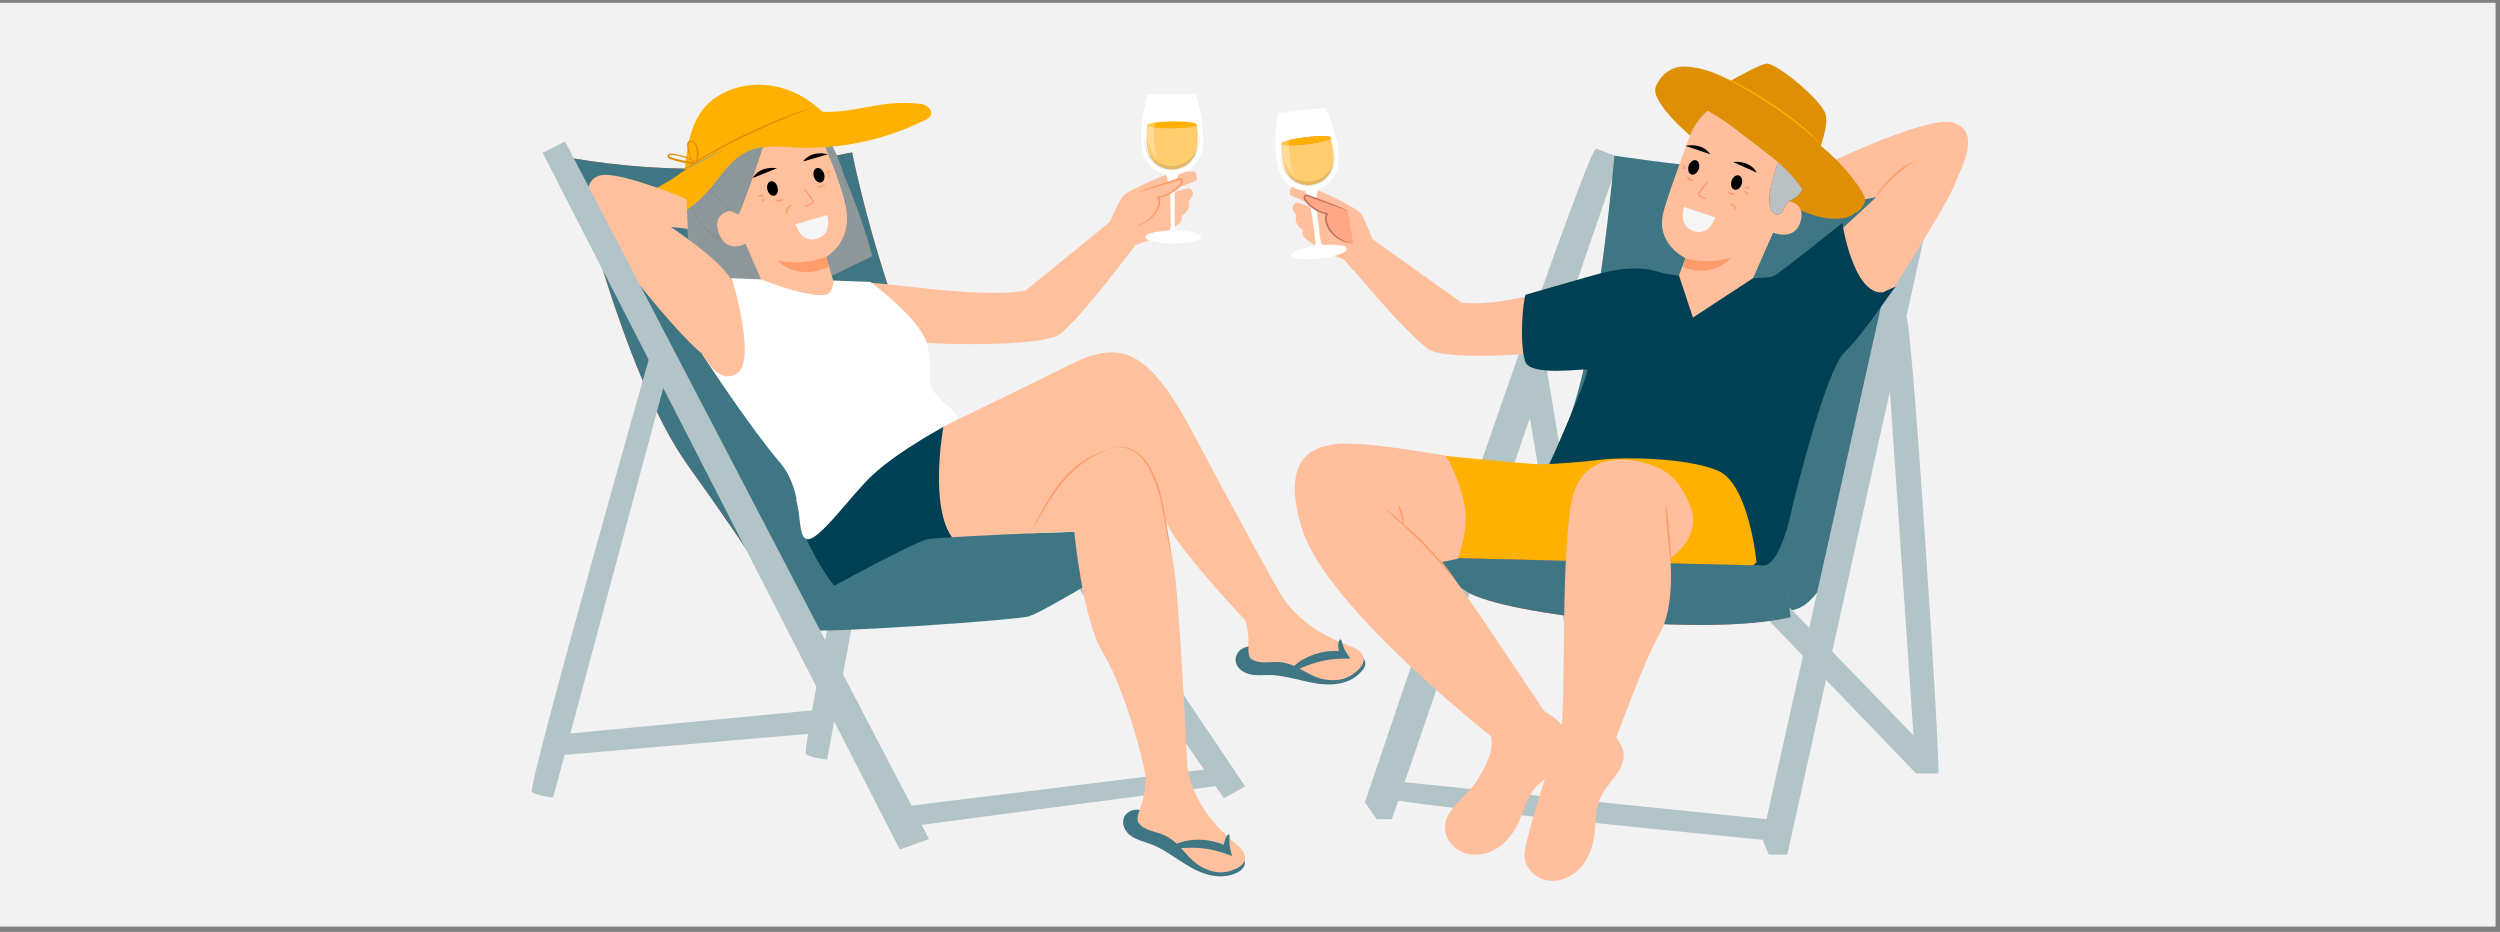 <?xml version="1.0" encoding="utf-8"?>
<!-- Generator: Adobe Illustrator 28.0.0, SVG Export Plug-In . SVG Version: 6.00 Build 0)  -->
<svg version="1.1" id="Layer_1" xmlns="http://www.w3.org/2000/svg" xmlns:xlink="http://www.w3.org/1999/xlink" x="0px" y="0px"
	 viewBox="0 0 1073 400" style="enable-background:new 0 0 1073 400;" xml:space="preserve">
<rect x="0" y="0" width="1073" height="400" fill="#808080" stroke="none"/>
<style type="text/css">
	.st0{fill:#F2F2F2;}
	.st1{fill:#B2C4C8;}
	.st2{fill:#3F7684;}
	.st3{fill:#FFBF9D;}
	.st4{fill:#FFFFFF;}
	.st5{fill:#FFCC6E;}
	.st6{opacity:0.1;}
	.st7{opacity:0.3;}
	.st8{fill:#FF735D;}
	.st9{fill:#FFB000;}
	.st10{fill:#FFA785;}
	.st11{fill:#C27460;}
	.st12{fill:#FF9A6A;}
	.st13{fill:#004055;}
	.st14{fill:#1A2E35;}
	.st15{fill:#DF8F04;}
	.st16{opacity:0.7;}
	.st17{opacity:0.5;}
	.st18{fill:#FFC19D;}
	.st19{fill:#FF9C6A;}
	.st20{fill:none;stroke:#7A9198;stroke-width:1.386;stroke-miterlimit:10;}
	.st21{fill:#F5F5F5;}
	.st22{fill:none;stroke:#FF986C;stroke-width:0.538;stroke-miterlimit:10;}
</style>
<rect x="-1.8" y="1.2" class="st0" width="1072.9" height="396.5"/>
<g>
	<g>
		<g>
			<path class="st1" d="M585.8,344.4l5.1,7.2h6.5l97.7-284L685,63.8C680.3,64.8,585.8,344.4,585.8,344.4z"/>
		</g>
		<g>
			<path class="st1" d="M650.2,142.1c0.7,1.8,25.2,149.5,25.2,149.5l10.6-1.5l-24.9-148H650.2z"/>
		</g>
		<g>
			<path class="st2" d="M692.9,66.8c0,0,92.3,14.4,130.3,5.9c0,0-20,185.6-54.3,189.2c-1.6,0.2-133.5-14-133.9-13.7
				c-0.4,0.2,24.6-33.7,37.8-66.5C686,149,692.9,66.8,692.9,66.8z"/>
		</g>
		<g>
			<polygon class="st1" points="756.3,359.9 759.2,366.8 767.1,366.8 832.2,72.8 821.4,68.6 			"/>
		</g>
		<g>
			<path class="st1" d="M596.2,342.8c1.2,2.2,165,18.1,165,18.1v-9l-161.4-16.5C599.8,335.3,593.2,337.3,596.2,342.8z"/>
		</g>
		<g>
			<g>
				<g>
					<g>
						<path class="st3" d="M596.2,108.3l-7.1-5.6c0,0-2.9-7.7-4.7-10.7c-1.8-2.9-17.7-10-17.7-10s-11.3-2.9-12.4-1.7
							c-1,1.3-0.9,3.4-0.1,3.7c0.8,0.3,10.6,4.5,10.6,4.5s-1.4,0.6-4.4-0.4c-3.1-1-4.3-1.8-5.2,0c-0.9,1.8-0.2,2.1,1.2,4.3
							c0,0-1.7,3.3,2.9,6.4c0,0-1.5,1.8,1.9,4.3c3.4,2.5,6.4,4.7,8.9,5.7c2.5,0.9,6.7,2.6,6.7,2.6l3.9,4.5L596.2,108.3z"/>
					</g>
				</g>
				<g>
					<g>
						<g>
							<path class="st4" d="M567.9,105.2c-0.4-0.4-0.7-0.7-0.7-0.7c-0.6-1-0.8-4.7-1.8-12.1c-0.8-6.4-0.1-10,0.4-11.2
								c1.1-0.4,2.2-0.9,3.2-1.6c6.8-4.7,6.2-13.5,4.3-20.9c-1.7-6.8-4.4-12.6-4.4-12.6l-9.7,1.2l-1,0.1l-9.7,1.2
								c0,0-1.2,6.3-1.2,13.3c0,7.7,1.5,16.3,9.2,19.2c1.1,0.4,2.3,0.7,3.5,0.8c0.8,1.2,2.3,4.6,3.1,10.8c0.1,0.7,1.7,11,1.5,11.9
								c0,0-0.3,0.5-0.6,1.1c-5.7,0.9-9.9,2.6-9.7,4c0.2,1.5,5.7,2.1,12.2,1.3c6.6-0.8,11.7-2.7,11.5-4.2
								C578.2,105.3,573.7,104.7,567.9,105.2z"/>
						</g>
					</g>
					<g>
						<g>
							<g>
								<path class="st5" d="M571.2,59.1l-21.3,2.6c-0.1,9.4,2.5,15,7.7,17c1.5,0.6,3.2,0.8,4.8,0.7c0,0,0,0,0,0
									c1.9-0.2,3.7-0.8,5.3-1.9C572.4,74.3,573.5,68.3,571.2,59.1z"/>
							</g>
							<g class="st6">
								<path d="M567.9,75.9c-3.2,2.2-7.3,2.7-10.9,1.3c-4.4-1.7-6.5-5.5-7.5-9.8l-0.1,0c0.7,5,2.8,9.7,7.8,11.6
									c3.6,1.4,7.7,0.9,10.9-1.3c4.5-3.1,5.3-8.3,4.8-13.4l-0.1,0C573,68.8,571.9,73.1,567.9,75.9z"/>
							</g>
							<g class="st7">
								<g>
									<path class="st4" d="M561.5,82.5c0.4,1.1,0.9,2.2,1.3,3.4c0.1,0.3,0.2,0.5,0.5,0.6c0.3,0.1,0.7-0.1,0.9-0.4
										c0.2-0.3,0.2-0.7,0.2-1c0.1-0.9,0.4-2.1,0.7-3C564,82.5,562.6,82.7,561.5,82.5z"/>
								</g>
							</g>
						</g>
					</g>
					<g>
						<g>
							<path class="st8" d="M571.2,59.1c0.1,0.8-4.6,2.1-10.5,2.8c-5.9,0.7-10.7,0.6-10.8-0.2c-0.1-0.8,4.6-2.1,10.5-2.8
								C566.2,58.2,571.1,58.2,571.2,59.1z"/>
						</g>
					</g>
					<g>
						<g>
							<path class="st9" d="M571.2,59.1c0.1,0.8-4.6,2.1-10.5,2.8c-5.9,0.7-10.7,0.6-10.8-0.2c-0.1-0.8,4.6-2.1,10.5-2.8
								C566.2,58.2,571.1,58.2,571.2,59.1z"/>
						</g>
					</g>
					<g class="st7">
						<path class="st4" d="M550.4,49c0,0-5.5,17.5,5.1,25.9c0,0-2.3-4.5-2.4-13.5c-0.1-5.3,2.3-11.7,2.3-11.7
							C553.6,49.6,552,49.3,550.4,49z"/>
					</g>
				</g>
				<g>
					<g>
						<path class="st10" d="M578.4,90.2c-5.6-2.2-11.2-4.3-16.9-6.3c-0.4-0.1-0.8-0.3-1.1-0.1c-0.4,0.2-0.6,0.7-0.5,1.2
							c0.1,0.5,0.3,0.9,0.6,1.2c2.2,2.9,5.5,4.9,9.1,5.6c-1,1.3-0.7,3.1-0.1,4.6c1.8,4.5,6.4,7.8,11.3,8"/>
					</g>
					<g>
						<g>
							<path class="st11" d="M580.7,104.4c0,0-0.1,0-0.4,0c-0.2,0-0.6,0-1.1-0.1c-0.9-0.1-2.3-0.4-3.9-1.2c-1.6-0.8-3.3-2.1-4.7-4
								c-0.7-1-1.3-2.1-1.7-3.4c-0.4-1.2-0.6-2.9,0.4-4.2l0.2,0.6c-2.1-0.4-4.3-1.3-6.2-2.7c-0.7-0.5-1.4-1.1-2.1-1.8
								c-0.3-0.3-0.6-0.7-0.9-1c-0.3-0.3-0.6-0.7-0.7-1.2c-0.2-0.5-0.2-1.1,0.2-1.5c0.2-0.2,0.5-0.4,0.7-0.4c0.3,0,0.5,0,0.8,0.1
								c0.8,0.3,1.5,0.6,2.3,0.8c2.9,1.1,5.5,2.1,7.8,3c2.1,0.8,3.9,1.5,5.2,2.1c1.2,0.5,1.9,0.8,1.9,0.8c0,0-0.7-0.2-2-0.6
								c-1.4-0.5-3.1-1.1-5.3-1.8c-2.3-0.8-4.9-1.8-7.8-2.8c-0.7-0.3-1.5-0.6-2.2-0.8c-0.4-0.1-0.6-0.1-0.8,0.1
								c-0.2,0.2-0.2,0.6-0.1,0.9c0.3,0.6,0.9,1.3,1.5,1.9c0.6,0.6,1.3,1.2,2,1.7c1.8,1.3,3.9,2.2,5.9,2.6l0.6,0.1l-0.3,0.4
								c-0.8,1-0.7,2.4-0.3,3.6c0.4,1.2,1,2.3,1.6,3.2c1.3,1.9,3,3.2,4.5,4C578.6,104.3,580.7,104.3,580.7,104.4z"/>
						</g>
					</g>
				</g>
			</g>
			<g>
				<path class="st3" d="M589.1,102.7l38.2,27.2c20.9,2.7,65.2-13.7,65.7-11.9l0,0l-19.8,32.1c0,0,0,0,0,0
					c-0.7,0.7-51.7,5.7-60.2-0.3c-10.2-7.1-35.9-38.5-35.9-38.5L589.1,102.7z"/>
			</g>
		</g>
		<g>
			<polygon class="st1" points="745,244 746.3,252.9 822.4,332 830.2,324.9 751.9,244 			"/>
		</g>
		<g>
			<path class="st1" d="M809.6,145.3L822.4,332h9.5c1.4,1.4-11.3-195.9-13.7-195.8C815.8,136.3,809.6,145.3,809.6,145.3z"/>
		</g>
		<g>
			<g>
				<path class="st3" d="M774.5,74.8c0,0,52.5-26.1,64-22.1c11.6,4,4.3,17.4,0,27.5c-4.3,10.1-28.9,48.5-28.9,48.5l-23.9-9.8
					l0.7-16.8l18.9-17.5l-30.8,5.9V74.8z"/>
			</g>
			<g>
				<g>
					<path class="st12" d="M821.6,69.2c0.1,0.2-4.5,2.6-9.1,7c-4.6,4.3-7.3,8.7-7.5,8.6c-0.1,0,0.5-1.2,1.7-2.9c1.2-1.7,3-4,5.3-6.2
						c2.3-2.2,4.7-3.9,6.5-5C820.4,69.6,821.6,69.1,821.6,69.2z"/>
				</g>
			</g>
		</g>
		<g>
			<g>
				<path class="st13" d="M665.2,198.9c0,0,17.1-38.3,16-40.2c-0.5-0.8-24.5,3.2-26.6-3.6c-2.6-8.3-0.9-26.2,0.2-28.6
					c0,0,30.1-8.7,31.9-9.1c6.5-1.7,16.7-3.6,25.1-0.7c8.3,2.9,46.4,3.4,49.3,1.9c2.9-1.4,29.6-22.9,29.6-22.9s4.7,30.9,17.4,29.8
					c0,0,6.9-3.3,5.4-2.2c-1.4,1.1-13.6,20.1-21.9,28c-8.3,8-22.3,66.1-22.3,66.1s-4.7,25-12.3,25.3c-7.6,0.4-14.1-4-14.1-4
					L665.2,198.9z"/>
			</g>
		</g>
		<g>
			<g>
				<path class="st9" d="M619.4,195.6c0,0,12.2,17.7,9,33c-3.2,15.4-6.5,18.7-2.9,19.6c32.8,8.5,54.5,5,60.5-0.6
					c0,0,23.5,6.4,43.1,3.2c19.6-3.2,24.8-9.5,24.8-9.5s-3.2-33.4-16.4-39.2c-13.2-5.8-41.1-5.9-49.5-4.9
					c-8.5,1.1-22.6,2.1-26.8,2.1C657,199.3,619.4,195.6,619.4,195.6z"/>
			</g>
		</g>
		<g>
			<path class="st8" d="M619.2,239.4c0,0.4-4,5.5,10.3,14.5c16.2,10.2,102.2,19.5,137.7,11l0.3-9.8l-20.1-12.4L619.2,239.4z"/>
		</g>
		<g>
			<g>
				<path class="st2" d="M619.2,239.4c0,0.4-4,5.5,10.3,14.5c16.2,10.2,103.5,19.5,139,11l-1.1-9.8l-11.8-12.4L619.2,239.4z"/>
			</g>
		</g>
		<g>
			<g>
				<g>
					<g>
						<g>
							<g>
								<g>
									<path class="st14" d="M763.5,97.6c3.6-4.8,7.2-9.6,9.9-14.9c2.7-5.3,4.5-11.2,4.4-17.2c0-0.9-0.7-7.2-1.6-7.4
										c-0.6-0.1-0.8,5.4-1.3,5.8c-4.7,4-7.6,9.8-9.1,15.8C764.3,85.7,763.7,91.4,763.5,97.6"/>
								</g>
							</g>
						</g>
					</g>
				</g>
				<g>
					<g>
						<path class="st15" d="M720.2,28.8c4-0.8,12.8,0.3,22.5,5.9c5.6-3.1,13.4-7.3,15.6-7.4c4-0.2,21.2,13.7,24.8,20.6
							c1.8,3.5-0.1,10.1-1.6,14.7c10.7,8.6,19.7,21.1,19.1,23.5c-0.9,3.9-4.7,5.6-4.6,5.4c-1.4,1.5-4.1,2.2-7.6,2.4
							c-11.3,0.6-26.2-9.3-26.2-9.3l-37-26.6c0,0-17.6-14.8-14.4-21.1C710.8,36.9,713.2,30.3,720.2,28.8z"/>
					</g>
				</g>
				<g>
					<g>
						<g>
							<g>
								<g>
									<path class="st3" d="M758.9,42.5l-1.3-0.4c-13.4-3.8-27.5,3.3-32.4,16.4c-4.5,12.2-9.4,25.6-11.2,32.3
										c-3.8,13.9,9.4,20,9.4,20c0,0-2.8,7.4-2.8,7.4l6,18.1l25.8-16.9l19-43.1C776.8,62.2,773.1,47.5,758.9,42.5z"/>
								</g>
							</g>
						</g>
					</g>
				</g>
				<g>
					<g>
						<g>
							<g>
								<g>
									<path class="st12" d="M723.4,110.8c0,0,8.6,3,19.5-0.2c0,0-7.3,9.2-20.7,4L723.4,110.8z"/>
								</g>
							</g>
						</g>
					</g>
				</g>
				<g>
					<g>
						<g>
							<g>
								<g>
									<path class="st3" d="M765.4,86.1c0.3,0,10.3-0.1,7.3,9.3c-3,9.4-14.5,3.5-14.4,3.2C758.4,98.4,765.4,86.1,765.4,86.1z"/>
								</g>
							</g>
						</g>
					</g>
				</g>
				<g>
					<g>
						<g>
							<g>
								<g>
									<path class="st14" d="M736.3,45c-1.2-1.3,4.9-4.7,9.2-5.2c6.4-0.7,15.5,0.6,20.2,3.7c5.6,3.8,9.8,8.6,11.1,15.3
										c1.3,6.7,0.3,13.7-2.1,20.1c-0.7,2-1.6,3.9-3.2,5.3c-2,1.6-4.9,2.1-5.7,5c-0.3,1.1-0.9,2-1.9,2.5c-2.3,1.3-3.8-1.1-4.2-3.2
										c-0.8-4.3,0.4-8.8,1.6-13c0.9-3,1.7-6.1,3.5-8.7c1-1.4,2.2-2.6,3.1-4.1c0.9-1.5,1.4-3.3,0.9-4.9c-0.1-0.3-0.3-0.6-0.5-1
										c-1.9-3.2-5.4-5.1-9.1-5c-5.9,0.1-15.8-0.1-17.5-2.6c-2.5-3.7-2.8-5.6-2.8-5.6L736.3,45z"/>
								</g>
							</g>
						</g>
					</g>
				</g>
				<g class="st16">
					<g>
						<g>
							<g>
								<g>
									<path class="st4" d="M736.3,45c-1.2-1.3,4.9-4.7,9.2-5.2c6.4-0.7,15.5,0.6,20.2,3.7c5.6,3.8,9.8,8.6,11.1,15.3
										c1.3,6.7,0.3,13.7-2.1,20.1c-0.7,2-1.6,3.9-3.2,5.3c-2,1.6-4.9,2.1-5.7,5c-0.3,1.1-0.9,2-1.9,2.5c-2.3,1.3-3.8-1.1-4.2-3.2
										c-0.8-4.3,0.4-8.8,1.6-13c0.9-3,1.7-6.1,3.5-8.7c1-1.4,2.2-2.6,3.1-4.1c0.9-1.5,1.4-3.3,0.9-4.9c-0.1-0.3-0.3-0.6-0.5-1
										c-1.9-3.2-5.4-5.1-9.1-5c-5.9,0.1-15.8-0.1-17.5-2.6c-2.5-3.7-2.8-5.6-2.8-5.6L736.3,45z"/>
								</g>
							</g>
						</g>
					</g>
				</g>
				<g>
					<g>
						<path class="st15" d="M732.5,47.3c8.8,4.7,17.6,12.3,25.5,18.2c7.9,5.9,15,13.2,18.8,21.4l7.2-6.4L778.7,64
							c0,0,0.3-16.6-6.7-20.8c-13.4-8.1-39.4-2-39.4-2L732.5,47.3z"/>
					</g>
				</g>
				<g>
					<g>
						<g>
							<path class="st9" d="M741,33.7c0,0,0.6,0.4,1.7,1c1.1,0.6,2.7,1.5,4.7,2.6c3.9,2.2,9.3,5.4,15,9.3c5.7,3.9,10.6,7.8,14,10.7
								c1.7,1.5,3.1,2.6,4.1,3.5c1,0.8,1.5,1.3,1.5,1.2c0,0-0.5-0.5-1.4-1.4c-0.9-0.9-2.2-2.1-3.9-3.7c-3.4-3-8.3-7-14-10.9
								c-5.7-3.9-11.1-7.1-15.1-9.2c-2-1.1-3.7-1.9-4.8-2.4C741.7,33.9,741.1,33.6,741,33.7z"/>
						</g>
					</g>
				</g>
			</g>
			<g>
				<g>
					<path class="st12" d="M750.4,83.7c-0.2,0.1-0.6-0.2-1.1-0.7c-0.5-0.5-0.7-1.1-0.6-1.2c0.2-0.1,0.6,0.2,1.1,0.7
						C750.3,83,750.6,83.5,750.4,83.7z"/>
				</g>
			</g>
			<g>
				<g>
					<path class="st12" d="M723.4,72c0,0.2-0.3,0.4-0.7,0.5c-0.4,0.1-0.8-0.1-0.8-0.3c0-0.2,0.3-0.4,0.7-0.5
						C723,71.7,723.3,71.8,723.4,72z"/>
				</g>
			</g>
			<g>
				<g>
					<path class="st12" d="M723.2,71.5c-0.2,0.1-0.4,0-0.7-0.2c-0.2-0.3-0.2-0.6-0.1-0.7c0.2-0.1,0.4,0,0.7,0.2
						C723.3,71,723.3,71.4,723.2,71.5z"/>
				</g>
			</g>
			<g>
				<g>
					<path class="st12" d="M751,80.5c0,0.2-0.5,0.4-1.1,0.4c-0.6,0-1.1-0.1-1.1-0.3c0-0.2,0.5-0.4,1.1-0.4
						C750.5,80.2,751,80.3,751,80.5z"/>
				</g>
			</g>
			<g>
				<g>
					<path class="st12" d="M744.7,90.1c-0.2,0-0.2-0.9-0.8-1.6c-0.7-0.7-1.5-0.6-1.6-0.8c0-0.1,0.2-0.2,0.6-0.3c0.4,0,1,0.1,1.5,0.6
						c0.5,0.5,0.6,1.1,0.6,1.5C744.9,89.9,744.8,90.1,744.7,90.1z"/>
				</g>
			</g>
			<g>
				<g>
					<path class="st12" d="M744.6,83.3c0.1,0.2-0.8,0.5-1.9,0.1c-1-0.4-1.4-1.4-1.2-1.4c0.2-0.1,0.7,0.4,1.5,0.8
						C743.8,83,744.5,83,744.6,83.3z"/>
				</g>
			</g>
			<g>
				<g>
					<path class="st12" d="M726.8,77.4c0,0.1-0.1,0.2-0.5,0.3c-0.3,0.1-0.8,0-1.3-0.3c-0.4-0.3-0.7-0.7-0.8-1.1
						c-0.1-0.3,0-0.6,0.1-0.6c0.2,0,0.4,0.6,1.1,1C726.1,77.2,726.8,77.2,726.8,77.4z"/>
				</g>
			</g>
		</g>
		<g>
			<g>
				<path class="st3" d="M670.4,311.2c-2.9-3.4-6.9-5.6-10.8-7.8l-21.1,8.3c3.9,7.6,0.8,14.7-4.7,23.5c-3.5,5.5-12.2,11.5-13.4,17.9
					c-1,5,2.1,10.2,6.7,12.4c4.6,2.2,10.2,1.6,14.6-0.9c4.4-2.5,7.7-6.7,9.9-11.2c2.5-5.3,3.7-11.3,7.6-15.6
					c4.6-5.1,12.5-7.6,14.6-14.2C675.1,319.3,673.4,314.5,670.4,311.2z"/>
			</g>
			<g>
				<path class="st3" d="M570.9,191c-2.6,0.7-23,2.1-11.9,36.5c11.1,34.4,84.8,91.6,84.8,91.6l19.5-13.1c0,0-38-57.3-44.4-64.8
					l6.8-1.4c2.8-8.2,4.2-15.1,2.8-23.7c-1.5-7.1-4.8-15.6-8-20.5C620.4,195.7,581.1,188.2,570.9,191z"/>
			</g>
			<g>
				<g>
					<path class="st12" d="M594.2,218.2c0,0,0.5,0.3,1.4,1c0.9,0.6,2.1,1.6,3.6,2.9c3,2.5,7,6,11.2,10.2c4.2,4.2,7.7,8.2,10.2,11.2
						c1.2,1.5,2.2,2.7,2.8,3.6c0.6,0.9,1,1.4,0.9,1.4c0,0-0.5-0.4-1.2-1.2c-0.8-0.9-1.8-2.1-3-3.5c-2.5-2.9-6.1-6.9-10.3-11.1
						c-4.2-4.2-8.1-7.8-11-10.3c-1.4-1.2-2.5-2.2-3.4-3C594.6,218.6,594.2,218.2,594.2,218.2z"/>
				</g>
			</g>
			<g>
				<g>
					<path class="st12" d="M602.4,225c-0.2,0-0.5-1.8-1.1-4.1c-0.6-2.2-1.3-4-1.1-4.1c0.2-0.1,1.2,1.6,1.8,3.9
						C602.6,223,602.6,225,602.4,225z"/>
				</g>
			</g>
		</g>
		<g>
			<g>
				<g>
					<path class="st3" d="M709,199.7c0,0-30.7-12.4-35,18.3c-4.2,30.7-1.7,78.7-4.2,98.4l20.9,8.4c0,0,14.5-40.6,21.4-52.3
						c6.9-11.7,4.8-32.8,4.8-32.8s13.2-9,9-21.2C721.6,206.4,715.7,202,709,199.7z"/>
				</g>
				<g>
					<path class="st3" d="M690,313.5c-3.8-2.4-8.3-3.4-12.6-4.4l-6.9,2c-1.8,6.3-16.9,50.3-16.2,56.8c0.5,5,5,9.2,10,10
						c5,0.8,10.2-1.4,13.7-5.1c3.5-3.7,5.4-8.6,6.2-13.6c0.9-5.8,0.3-11.9,2.8-17.1c2.9-6.2,9.8-10.9,9.9-17.8
						C696.8,319.9,693.8,315.9,690,313.5z"/>
				</g>
				<g>
					<g>
						<path class="st12" d="M715,216.6c0.2,0,0.8,5.5,1.5,12.4c0.6,6.9,0.9,12.5,0.7,12.5c-0.2,0-0.8-5.5-1.5-12.4
							C715.1,222.2,714.8,216.6,715,216.6z"/>
					</g>
				</g>
			</g>
		</g>
	</g>
	<g>
		<g>
			<path class="st1" d="M383.4,129.2c0,0-39.8,192.7-37.5,194.4c2.2,1.7,9.1,2.4,9.1,2.4l33.7-181.1L383.4,129.2z"/>
		</g>
		<g>
			<g>
				<polygon class="st1" points="232.9,324.8 351.2,314.6 348.5,304.9 244.8,314.8 				"/>
			</g>
		</g>
	</g>
	<g>
		<g>
			<polygon class="st1" points="455.2,241.2 525.3,342.6 534.4,337.5 464.5,233.5 			"/>
		</g>
		<g>
			<path class="st1" d="M522.5,337.3c-43.5,5.7-87,11.4-130.5,17.2l-6.7-8l134.6-16.6L522.5,337.3z"/>
		</g>
	</g>
	<g>
		<path class="st8" d="M245.6,67.9c39.7,6.8,80.8,5.9,120.1-2.5c0,0,20.6,104.2,61,143.7l-85.1,59.6c0,0-17.2-28.5-46.1-68.6
			C266.6,160,245.6,67.9,245.6,67.9z"/>
	</g>
	<g>
		<path class="st2" d="M245.6,67.9c39.7,6.8,80.8,5.9,120.1-2.5c0,0,20.6,104.2,61,143.7l-85.1,59.6c0,0-17.2-28.5-46.1-68.6
			C266.6,160,245.6,67.9,245.6,67.9z"/>
	</g>
	<g>
		<g>
			<g>
				<g>
					<g>
						<path class="st14" d="M352.7,54.7l-57,18.4c-3.6,18.2,0.7,45.5,8.3,62.5c25-1.1,47.7-15.1,70.5-25.6
							C369.3,90.9,361.8,72.4,352.7,54.7z"/>
					</g>
				</g>
			</g>
		</g>
		<g class="st17">
			<g>
				<g>
					<g>
						<path class="st4" d="M352.7,54.7l-57,18.4c-3.6,18.2,0.7,45.5,8.3,62.5c25-1.1,47.7-15.1,70.5-25.6
							C369.3,90.9,361.8,72.4,352.7,54.7z"/>
					</g>
				</g>
			</g>
		</g>
		<g>
			<g>
				<g>
					<g>
						<path class="st14" d="M296.3,69.1c3.1-10.5,9.9-18.6,19.9-23c5.7-2.5,8.5-2.3,13.1-2.9c4.6-0.6,9.2,0.1,13.1,2.5
							c4.6,2.9,9,6.5,11.7,11.3c2.7,4.9,5.5,9.9,7.2,15.2c1.8,5.3,2.5,11.2,1.2,16.6l-12.2,7.8c-7.2,3.3-14.5,6.6-22.3,7.9
							c-7.8,1.3-16.3,0.4-22.7-4.3C296.6,94,293.2,79.7,296.3,69.1z"/>
					</g>
				</g>
			</g>
			<g class="st17">
				<g>
					<g>
						<path class="st4" d="M296.3,69.1c3.1-10.5,9.9-18.6,19.9-23c5.7-2.5,8.5-2.3,13.1-2.9c4.6-0.6,9.2,0.1,13.1,2.5
							c4.6,2.9,9,6.5,11.7,11.3c2.7,4.9,5.5,9.9,7.2,15.2c1.8,5.3,2.5,11.2,1.2,16.6l-12.2,7.8c-7.2,3.3-14.5,6.6-22.3,7.9
							c-7.8,1.3-16.3,0.4-22.7-4.3C296.6,94,293.2,79.7,296.3,69.1z"/>
					</g>
				</g>
			</g>
		</g>
		<g>
			<g>
				<path class="st18" d="M327.3,121.4l-22-50.6c-1-2.6,0.2-5.5,2.7-6.7l14.7-14.3l4.8-1.4c10.4-4.3,22.2,4.1,25.8,12.5
					c4,9.3,8.4,20.7,9.8,28.2c2.8,15-8.5,21.1-8.5,21.1l4.1,13.9l3,12.1l-31.1-6.5L327.3,121.4z"/>
			</g>
		</g>
		<g>
			<g>
				<g>
					<g>
						<path class="st19" d="M354.6,110.2c0,0-9.4,4-20.9,1.7c0,0,8.3,9,22.1,2.6L354.6,110.2z"/>
					</g>
				</g>
			</g>
		</g>
		<g>
			<g>
				<g>
					<g>
						<path class="st18" d="M317.5,93.2c-0.4-1.1-2.5-3.1-3.6-2.9c-2.9,0.6-7.9,2.6-5.4,9.7c3.4,9.7,12.4,4.3,12.4,4
							C320.8,103.8,318.8,96.8,317.5,93.2z"/>
					</g>
				</g>
			</g>
		</g>
		<g>
			<g>
				<g>
					<g>
						<path class="st14" d="M313.5,90.5L317,92c6.3-14.3,16.2-47.7,15.7-45.7c0,0-8.3,0-15.5,4.6c-7.2,4.5-20.2,14.5-16.2,23.5
							C304.9,83.4,313.5,90.5,313.5,90.5z"/>
					</g>
				</g>
			</g>
		</g>
		<g class="st17">
			<g>
				<g>
					<g>
						<path class="st4" d="M313.5,90.5L317,92c6.3-14.3,16.2-47.7,15.7-45.7c0,0-8.3,0-15.5,4.6c-7.2,4.5-20.2,14.5-16.2,23.5
							C304.9,83.4,313.5,90.5,313.5,90.5z"/>
					</g>
				</g>
			</g>
		</g>
	</g>
	<g>
		<g>
			<path class="st19" d="M327.8,83.6c0.1,0.2-0.4,0.6-1.1,0.8c-0.8,0.2-1.4-0.1-1.4-0.3c0-0.2,0.6-0.3,1.2-0.4
				C327.2,83.6,327.7,83.5,327.8,83.6z"/>
		</g>
	</g>
	<g>
		<g>
			<path class="st19" d="M356.5,73.4c0.1,0.2-0.3,0.5-0.8,0.8c-0.6,0.3-1.1,0.4-1.2,0.2c-0.1-0.2,0.3-0.5,0.8-0.8
				C355.9,73.3,356.4,73.2,356.5,73.4z"/>
		</g>
	</g>
	<g>
		<g>
			<path class="st19" d="M356.3,75.4c0,0.2-0.2,0.3-0.3,0.4c-0.2,0.1-0.4,0.1-0.5,0c-0.2-0.1-0.1-0.5,0.2-0.6
				C356,75,356.3,75.2,356.3,75.4z"/>
		</g>
	</g>
	<g>
		<g>
			<path class="st19" d="M340.2,88.1c0,0.2-1.2,0.5-1.9,1.6c-0.7,1.1-0.4,2.3-0.6,2.4c-0.1,0-0.3-0.2-0.4-0.7
				c-0.1-0.5-0.1-1.3,0.4-2c0.4-0.7,1.1-1.1,1.6-1.3C339.8,87.9,340.2,88,340.2,88.1z"/>
		</g>
	</g>
	<g>
		<g>
			<path class="st19" d="M327.9,85c0.2,0.1,0.2,0.5,0,1c-0.2,0.5-0.6,0.7-0.8,0.5c-0.2-0.1-0.1-0.5,0.2-0.9
				C327.5,85.3,327.8,85,327.9,85z"/>
		</g>
	</g>
	<g>
		<g>
			<path class="st19" d="M336.4,85.2c0.2,0.1-0.4,1-1.6,1.3c-1.2,0.3-2.1-0.2-2.1-0.4c0.1-0.2,0.9-0.1,1.9-0.3
				C335.6,85.6,336.3,85,336.4,85.2z"/>
		</g>
	</g>
	<g>
		<g>
			<path class="st19" d="M354.1,78.9c0.2,0.1-0.3,1.1-1.5,1.4c-1.2,0.4-2.1-0.2-2-0.3c0.1-0.2,0.9,0,1.8-0.3
				C353.4,79.4,354,78.8,354.1,78.9z"/>
		</g>
	</g>
	<g>
		<g>
			<path class="st18" d="M476.4,95.2l-36.2,29.5c-20,3.9-67.4-4.8-67.8-3l-0.1,0.4l24.9,24.9c0,0,0,0,0,0c0.7,0.6,50.1,2.4,58-3.8
				c9.4-7.5,32-37.9,32-37.9L476.4,95.2z"/>
		</g>
		<g>
			<g>
				<g>
					<path class="st18" d="M472.9,98.4l3.5-3.2c0,0,3.3-7.8,5.3-10.7s18.6-9.4,18.6-9.4s11.7-2.5,12.7-1.1c1,1.3,0.8,3.5-0.1,3.8
						c-0.9,0.3-11,4.2-11,4.2s1.4,0.7,4.5-0.2c3.2-0.9,4.5-1.7,5.3,0.2c0.8,1.9,0.1,2.2-1.5,4.3c0,0,1.6,3.4-3.2,6.4
						c0,0,1.4,1.9-2.2,4.3c-3.6,2.4-6.7,4.5-9.3,5.4c-2.6,0.8-8.3,2.8-8.3,2.8l-3.9,5.1L472.9,98.4z"/>
				</g>
			</g>
			<g>
				<g>
					<path class="st4" d="M505.1,98.9c-0.3-0.5-0.6-0.8-0.6-0.8c-0.5-1.1-0.3-4.8-0.3-12.3c-0.1-6.5,1.1-10,1.7-11.1
						c1.2-0.3,2.3-0.7,3.4-1.2c7.3-3.9,7.8-12.7,6.7-20.3c-0.9-6.9-2.9-13-2.9-13l-9.7,0.1l-1,0l-9.7,0.1c0,0-1.9,6.1-2.7,13.1
						c-0.9,7.6-0.4,16.4,7,20.2c1.1,0.6,2.2,1,3.4,1.2c0.6,1.2,1.7,4.9,1.9,11.1c0,0.7,0.4,11.1,0.1,12c0,0-0.3,0.5-0.7,1
						c-5.7,0.2-10.1,1.4-10.1,2.8c0,1.5,5.4,2.7,12,2.7c6.6,0,11.9-1.3,11.9-2.9C515.4,100.2,510.9,99.1,505.1,98.9z"/>
				</g>
			</g>
			<g>
				<g>
					<g>
						<path class="st5" d="M513.7,53.6l-21.4,0.1c-1.1,9.4,0.7,15.2,5.7,17.8c1.4,0.8,3.1,1.2,4.7,1.2c0,0,0,0,0,0
							c1.9,0.1,3.8-0.4,5.5-1.3C513.2,68.7,515,62.9,513.7,53.6z"/>
					</g>
					<g class="st6">
						<path d="M508.5,69.8c-3.4,1.8-7.5,1.9-11,0.1c-4.2-2.2-5.9-6.2-6.3-10.6l-0.1,0c0.1,5.1,1.6,9.9,6.4,12.4
							c3.4,1.8,7.6,1.8,11-0.1c4.8-2.6,6.3-7.6,6.3-12.7l-0.1,0C514.4,63.4,512.8,67.5,508.5,69.8z"/>
					</g>
					<g class="st7">
						<g>
							<path class="st4" d="M501.4,75.6c0.3,1.2,0.6,2.3,0.9,3.5c0.1,0.3,0.2,0.6,0.4,0.7c0.3,0.2,0.7,0,0.9-0.3
								c0.2-0.3,0.3-0.6,0.3-1c0.2-0.9,0.6-2.1,1-2.9C503.9,75.9,502.5,75.9,501.4,75.6z"/>
						</g>
					</g>
				</g>
				<g>
					<g>
						<path class="st18" d="M487.9,82.9c5.8-2,11.6-3.9,17.5-5.6c0.4-0.1,0.8-0.2,1.2-0.1c0.4,0.2,0.6,0.8,0.5,1.2
							c-0.1,0.5-0.4,0.9-0.7,1.2c-2.4,2.8-5.8,4.7-9.5,5.3c1,1.4,0.6,3.2-0.1,4.7c-2.1,4.5-6.9,7.7-11.9,7.7"/>
					</g>
					<g>
						<g>
							<path class="st19" d="M484.9,97.3c0-0.1,2.2,0,5.4-1.5c1.5-0.8,3.3-2,4.7-3.9c0.7-0.9,1.4-2,1.8-3.2c0.4-1.2,0.6-2.6-0.2-3.7
								l-0.3-0.5l0.6-0.1c2.1-0.3,4.2-1.1,6.2-2.4c0.8-0.5,1.4-1.1,2.1-1.7c0.6-0.6,1.3-1.3,1.6-1.9c0.1-0.3,0.1-0.7,0-0.9
								c-0.1-0.2-0.4-0.3-0.8-0.2c-0.8,0.2-1.6,0.5-2.3,0.7c-3,0.9-5.8,1.8-8.1,2.5c-2.2,0.7-4.1,1.2-5.5,1.6c-1.3,0.4-2,0.6-2,0.5
								c0,0,0.7-0.3,2-0.8c1.4-0.5,3.2-1.1,5.4-1.9c2.3-0.8,5.1-1.7,8.1-2.7c0.8-0.2,1.5-0.5,2.4-0.8c0.2,0,0.5-0.1,0.8,0
								c0.3,0.1,0.6,0.2,0.7,0.5c0.3,0.5,0.3,1.1,0.1,1.6c-0.2,0.5-0.5,0.8-0.8,1.2c-0.3,0.3-0.6,0.7-0.9,1
								c-0.7,0.6-1.4,1.2-2.2,1.7c-2,1.3-4.3,2.2-6.5,2.5l0.2-0.5c0.9,1.4,0.7,3,0.2,4.3c-0.5,1.3-1.2,2.4-1.9,3.4
								c-1.5,1.9-3.4,3.1-5,3.9c-1.6,0.7-3.1,1-4,1.1c-0.5,0.1-0.9,0-1.1,0C485,97.3,484.9,97.3,484.9,97.3z"/>
						</g>
					</g>
				</g>
			</g>
			<g>
				<g>
					<path class="st9" d="M513.7,53.5c0,0.8-4.8,1.5-10.7,1.6c-5.9,0-10.7-0.6-10.7-1.4c0-0.8,4.8-1.5,10.7-1.6
						C508.9,52,513.7,52.6,513.7,53.5z"/>
				</g>
			</g>
			<g class="st7">
				<path class="st4" d="M494.3,41.1c0,0-7.5,16.7,2.1,26.4c0,0-1.8-4.7-0.9-13.7c0.5-5.3,3.6-11.4,3.6-11.4
					C497.4,42,495.8,41.6,494.3,41.1z"/>
			</g>
		</g>
	</g>
	<g>
		<g>
			<path class="st2" d="M586,284.5c-0.2-2.1-2.3-3.6-4.4-4.2c-2.1-0.6-4.3-0.6-6.2-1.6l-37.8-1.4c-1.7,0-3.5,0.4-4.9,1.4
				c-1.4,1-2.4,2.7-2.4,4.5c0,3,2.8,5.3,5.7,6.1c2.9,0.8,5.9,0.4,8.9,0.4c4.6,0.1,9.1,1.3,13.6,2.3c4.5,1.1,9,2,13.6,1.7
				c4.6-0.3,9.3-2,12.2-5.5C585.3,287.2,586.1,285.9,586,284.5z"/>
		</g>
		<g>
			<path class="st18" d="M513.2,188c-20.8-39.5-32.3-42.4-55.2-30.9c-24.1,12.1-116,56.3-116.4,57.2c0,0,10.8,49.5,42,49.5
				c21.6,0,50.8-19.2,61.9-32.7c11.1-13.5,16.8-40,32-39c15.1,1,16.7,23.5,26.4,37.9c9.8,14.5,31.4,37.1,31.4,37.1l15.2-10.3
				C550.6,256.7,533.8,227.1,513.2,188z"/>
		</g>
		<g>
			<path class="st13" d="M404.9,183.2c0,0-6.4,35,4.3,48.2c10.6,13.2,19.2,15.4,18.7,15.8c-0.5,0.4-32.1,23.4-49.6,19.5
				c-17.6-3.9-30.5-31.5-32.2-35.4C343.3,225.4,393.6,181.5,404.9,183.2z"/>
		</g>
		<g>
			<path class="st18" d="M579.5,277.3c-13.2-4.8-25-12.2-32.4-26.6l-19.9,6.4c13.4,10,6.1,23.2,9.9,25.8c3.6,2.4,8.2,0.9,12.4,1.3
				c8.2,0.9,12.3,6.8,20.4,7.6c4.8,0.5,8.7-0.4,12.5-3.8c1.5-1.3,3-3.1,2.9-5.3C585.1,279.7,582,278.2,579.5,277.3z"/>
		</g>
		<g>
			<g>
				<path class="st2" d="M575.3,274.4c0.7,0,0.7,3,2.8,6.1l1.5,2.2l-2.9,0c-2.4,0-5.3,0.2-8.3,0.8c-4.1,0.8-7.6,2.2-10.2,3.3
					c-2.5,1.1-4.1,2-4.5,1.6c-0.3-0.4,0.8-1.9,3.2-3.8c2.4-1.8,6.2-3.8,10.8-4.7c3.4-0.7,6.6-0.6,9.2-0.2l-1.4,2.2
					c-1.1-2.2-1.2-4.2-1.1-5.6C574.6,275.1,575,274.4,575.3,274.4z"/>
			</g>
		</g>
	</g>
	<g>
		<g>
			<path class="st4" d="M314,119.4l12.7,0.5c0,0,17.7,7.4,27.1,6.7c4-0.3,3.9-6.2,3.9-6.2l15.9,0.6c0,0,20.9,15.6,24.1,26
				c3.2,10.3-0.9,14.7,3.4,21.4c4.4,6.7,13.5,9.6,7.9,12.6c-2.8,1.5-22.9,12.1-34.5,22.9c-9.6,8.9-23.7,29.5-28.5,27.4
				c-4.8-2.1-0.2-20-11.5-33.1c-11.3-13.1-31.1-42.9-32.6-45.4c-0.9-1.5-0.7-0.9,0.1-3.1C305,140.6,314,119.4,314,119.4z"/>
		</g>
	</g>
	<g>
		<g>
			<path class="st9" d="M395.1,44.6c-18.7-2.4-31,5.9-47.7,2.7c-20.9,9.1-40.2,18.2-55.4,27c-5.2,4.4-19.6,11.5-26.4,12.2
				c-1.6,0.2-3.2,0.3-4.6,1c-1.4,0.7-2.5,2.3-2.1,3.9c0.4,1.3,1.6,2.1,2.9,2.6c7,3.3,15.3,3.4,22.7,1.1c7.4-2.3,13.9-7,19.1-12.8
				c5.6-6.3,10-14.2,17.7-17.5c6.2-2.7,13.3-1.8,20.1-1.5c19.1,0.9,38.3-3.2,55.5-11.7c1.1-0.6,2.3-1.2,2.7-2.4
				C400.2,46.8,397.5,44.9,395.1,44.6z"/>
		</g>
		<g>
			<path class="st9" d="M335.7,37.8c-10.2-3-21.9-1.3-30.2,5.3c-8.3,6.6-10.5,17.6-11.6,30C314.3,60,336.5,55,360.3,56.9
				C354.5,48,345.9,40.7,335.7,37.8z"/>
		</g>
		<g>
			<g>
				<path class="st15" d="M348.7,46c0,0-0.2,0.1-0.6,0.3c-0.5,0.2-1,0.4-1.7,0.7c-1.5,0.6-3.7,1.4-6.3,2.5c-5.3,2.1-12.6,5.2-20.5,9
					c-7.9,3.8-14.8,7.7-19.7,10.6c-2.5,1.5-4.4,2.7-5.8,3.5c-0.6,0.4-1.1,0.7-1.6,1c-0.4,0.2-0.6,0.3-0.6,0.3c0,0,0.2-0.2,0.5-0.4
					c0.4-0.3,0.9-0.6,1.5-1.1c1.3-0.9,3.3-2.2,5.7-3.7c4.9-3,11.8-7,19.7-10.8c7.9-3.8,15.2-6.8,20.6-8.8c2.7-1,4.9-1.8,6.4-2.3
					c0.7-0.2,1.3-0.4,1.8-0.6C348.5,46,348.7,46,348.7,46z"/>
			</g>
		</g>
		<g>
			<g>
				<path class="st15" d="M297.9,70.6c0,0-0.4-0.5-1-1.6c-0.5-1.1-1.2-2.7-1.7-4.8c-0.1-0.5-0.2-1.1-0.3-1.7c0-0.6,0-1.4,0.7-1.9
					c0.7-0.5,1.6-0.3,2.2,0.2c0.6,0.4,1,1.1,1.4,1.8c0.6,1.4,0.8,3,0.6,4.5c-0.1,0.8-0.1,1.6-0.5,2.5c-0.2,0.4-0.8,0.7-1.2,0.8
					c-0.5,0.1-0.9,0-1.3,0c-3.3-0.4-6.4-1.2-9.1-2.1c-0.3-0.1-0.8-0.3-1-0.7c-0.3-0.3-0.3-1,0.1-1.4c0.4-0.3,0.8-0.3,1.2-0.3
					c0.4,0,0.7,0.1,1,0.1c1.3,0.2,2.4,0.4,3.5,0.7c2.1,0.6,3.7,1.3,4.8,1.8c1.1,0.5,1.6,0.9,1.6,1c-0.1,0.1-2.4-1.2-6.5-2.3
					c-1-0.3-2.2-0.5-3.4-0.6c-0.6-0.1-1.4-0.2-1.7,0c-0.1,0.1-0.1,0.3,0,0.5c0.1,0.2,0.4,0.3,0.7,0.4c2.7,0.9,5.7,1.6,8.9,2
					c0.8,0.1,1.5,0.1,1.8-0.4c0.3-0.5,0.4-1.4,0.4-2.1c0.1-1.5,0-3-0.5-4.2c-0.3-0.6-0.7-1.2-1.1-1.5c-0.5-0.4-1.1-0.5-1.5-0.2
					c-0.4,0.3-0.5,0.9-0.5,1.4c0,0.5,0.1,1.1,0.2,1.6C296.5,68.2,298,70.5,297.9,70.6z"/>
			</g>
		</g>
	</g>
	<g>
		<g>
			<path class="st18" d="M260.1,104.1C249.7,90,249.5,76,258.7,75.1c9.2-0.9,35.9,10.3,35.9,10.3l0.6,12.8l-7.3-0.8
				c0,0,21,13.9,25.6,22.2c4.7,8.5-0.6,35.3-8.5,34.2C297.1,152.7,260.1,104.1,260.1,104.1z"/>
		</g>
		<g>
			<path class="st18" d="M301.3,151.7c0,0,6.9,14.3,15.2,8.4c8.3-5.9-2.4-40.7-2.4-40.7l-13.9,6L301.3,151.7z"/>
		</g>
	</g>
	<g>
		<g>
			<g>
				<path class="st2" d="M341.7,261c-0.3-1,50.8-28.6,56.5-29.6c5.7-1,90.1-5.1,92.8-2.7c2.7,2.4,3.2,5.4,0.5,7.1
					c-2.7,1.7-43.5,27.1-50.2,28.8s-90.3,7.4-94,5.7C343.5,268.6,341.7,261,341.7,261z"/>
			</g>
		</g>
	</g>
	<g>
		<g>
			<polygon class="st1" points="232.9,65.6 386.2,364.6 398.7,360.1 242.5,60.7 			"/>
		</g>
	</g>
	<g>
		<g>
			<g>
				<path class="st1" d="M280.5,147c0,0-54.4,191.2-52.2,192.9c2.2,1.7,9.1,2.4,9.1,2.4l48.3-179.6L280.5,147z"/>
			</g>
		</g>
	</g>
	<g>
		<g>
			<path class="st18" d="M442.1,228.9l19-0.7c0,0.8,3.8,38.3,12.1,51.6c8.3,13.3,17.3,44,18.9,55.4l17.7-2.8c0,0-3.6-75.8-6.1-90.2
				c-2.5-14.4-6.9-38.8-16.3-47.5c-9.5-8.7-23.5-3-24.4-3C462,191.8,447.3,199.8,442.1,228.9z"/>
		</g>
		<g>
			<g>
				<path class="st19" d="M475.5,193.1c0,0.1-2.6,0.8-6.4,2.9c-3.8,2.1-8.7,5.7-12.9,10.8c-4.2,5.2-7.2,10.4-9.4,14.2
					c-1.1,1.9-2.1,3.4-2.7,4.4c-0.7,1-1.1,1.6-1.1,1.5c0,0,0.3-0.6,0.9-1.7c0.7-1.2,1.5-2.7,2.5-4.5c2.1-3.8,5-9.2,9.3-14.4
					c4.3-5.2,9.3-8.8,13.3-10.8c2-1,3.6-1.6,4.8-2C474.8,193.2,475.5,193.1,475.5,193.1z"/>
			</g>
		</g>
		<g>
			<g>
				<path class="st12" d="M476.8,192.7c0,0,0.2-0.1,0.5-0.3c0.4-0.1,0.9-0.3,1.6-0.5c1.4-0.3,3.7-0.3,6.2,0.7c2.5,0.9,5.1,3,7.1,5.8
					c2.1,2.8,3.6,6.4,4.9,10.1c1.3,3.8,2,7.5,2.6,10.9c0.6,3.4,1.1,6.5,1.5,9c0.4,2.5,0.8,4.5,1,6.1c0.3,1.4,0.4,2.2,0.3,2.2
					c0,0-0.3-0.8-0.6-2.2c-0.3-1.4-0.8-3.5-1.2-6.1c-0.5-2.6-1-5.6-1.6-9c-0.6-3.4-1.4-7.1-2.7-10.8c-1.3-3.7-2.8-7.2-4.8-10
					c-2-2.8-4.4-4.8-6.8-5.7c-2.4-1-4.5-1.1-5.9-0.9C477.6,192.5,476.8,192.8,476.8,192.7z"/>
			</g>
		</g>
		<g>
			<path class="st2" d="M534.2,371.2c0.5-2.1-1-4.1-2.7-5.4c-1.7-1.2-3.8-2-5.3-3.6l-35.1-14.1c-1.6-0.6-3.5-0.8-5.1-0.3
				c-1.7,0.5-3.2,1.8-3.7,3.4c-1,2.8,0.8,6,3.3,7.7s5.5,2.4,8.3,3.4c4.3,1.6,8.1,4.2,12,6.8c3.9,2.5,7.8,5,12.3,6.2
				c4.4,1.3,9.4,1.2,13.4-1.1C532.7,373.6,533.8,372.6,534.2,371.2z"/>
		</g>
		<g>
			<path class="st18" d="M530.5,362.2c-10.8-9-19.4-19.9-21.5-36l-19.2-1.4c5.8,16-3.8,24.7-1.1,28.4c2.6,3.5,7.5,3.6,11.3,5.4
				c7.4,3.6,9.3,10.5,16.7,14c4.4,2.1,8.3,2.5,13,0.6c1.9-0.7,3.9-1.9,4.5-4C535,366.4,532.6,363.9,530.5,362.2z"/>
		</g>
		<g>
			<g>
				<path class="st2" d="M527.5,358.1c0.6,0.3-0.3,3,0.6,6.7l0.7,2.6l-2.8-1c-2.3-0.8-5-1.6-8.1-2.1c-4.1-0.6-7.9-0.5-10.7-0.3
					c-2.8,0.2-4.6,0.5-4.7,0c-0.2-0.4,1.4-1.6,4.3-2.5c2.9-0.9,7.1-1.5,11.7-0.8c3.4,0.5,6.5,1.6,8.8,2.9l-2.1,1.6
					c-0.2-2.4,0.3-4.4,0.9-5.6C526.6,358.5,527.2,358,527.5,358.1z"/>
			</g>
		</g>
	</g>
	<path d="M353.7,74.6c0.5,1.7-0.1,3.4-1.3,3.7c-1.2,0.3-2.6-0.8-3.1-2.5c-0.5-1.7,0.1-3.4,1.3-3.7C351.8,71.8,353.2,72.9,353.7,74.6
		"/>
	<path d="M330.7,77.8c1.2-0.3,2.6,0.8,3,2.5c0.5,1.7-0.1,3.4-1.3,3.7c-1.2,0.3-2.6-0.8-3-2.5C328.9,79.9,329.5,78.2,330.7,77.8"/>
	<path class="st21" d="M355.1,92.3c0,0,2.4,8.3-4.6,10.2c-7,1.9-9-6.3-9-6.3L355.1,92.3z"/>
	<path class="st22" d="M345.3,81.2c0,0,3.3,4,3.6,5.3c0.3,1.2-3.4,2-3.4,2"/>
	<path d="M323.1,76.4c0,0,2.4-5.2,10.4-4.2"/>
	<path d="M344.7,69.3c0,0,2.9-4.9,10.7-3.1"/>
	<path d="M724.8,71.1c-0.6,1.7,0,3.4,1.1,3.8c1.2,0.4,2.6-0.7,3.2-2.3c0.6-1.7,0-3.4-1.1-3.8C726.8,68.4,725.4,69.4,724.8,71.1"/>
	<path d="M746.3,75.3c-1.2-0.4-2.6,0.7-3.1,2.3c-0.6,1.7,0,3.4,1.2,3.8c1.2,0.4,2.6-0.7,3.1-2.3C748.1,77.4,747.5,75.7,746.3,75.3"
		/>
	<path class="st21" d="M722.8,88.8c0,0-2.7,8.2,4.1,10.4c7,2.2,9.2-5.9,9.2-5.9L722.8,88.8z"/>
	<path class="st22" d="M733,78c0,0-3.4,3.8-3.8,5.2c-0.4,1.2,3.3,2.1,3.3,2.1"/>
	<path d="M754,74.1c0,0-2.2-5.2-10.2-4.6"/>
	<path d="M734,66.2c0,0-2.7-5-10.6-3.6"/>
</g>
</svg>
